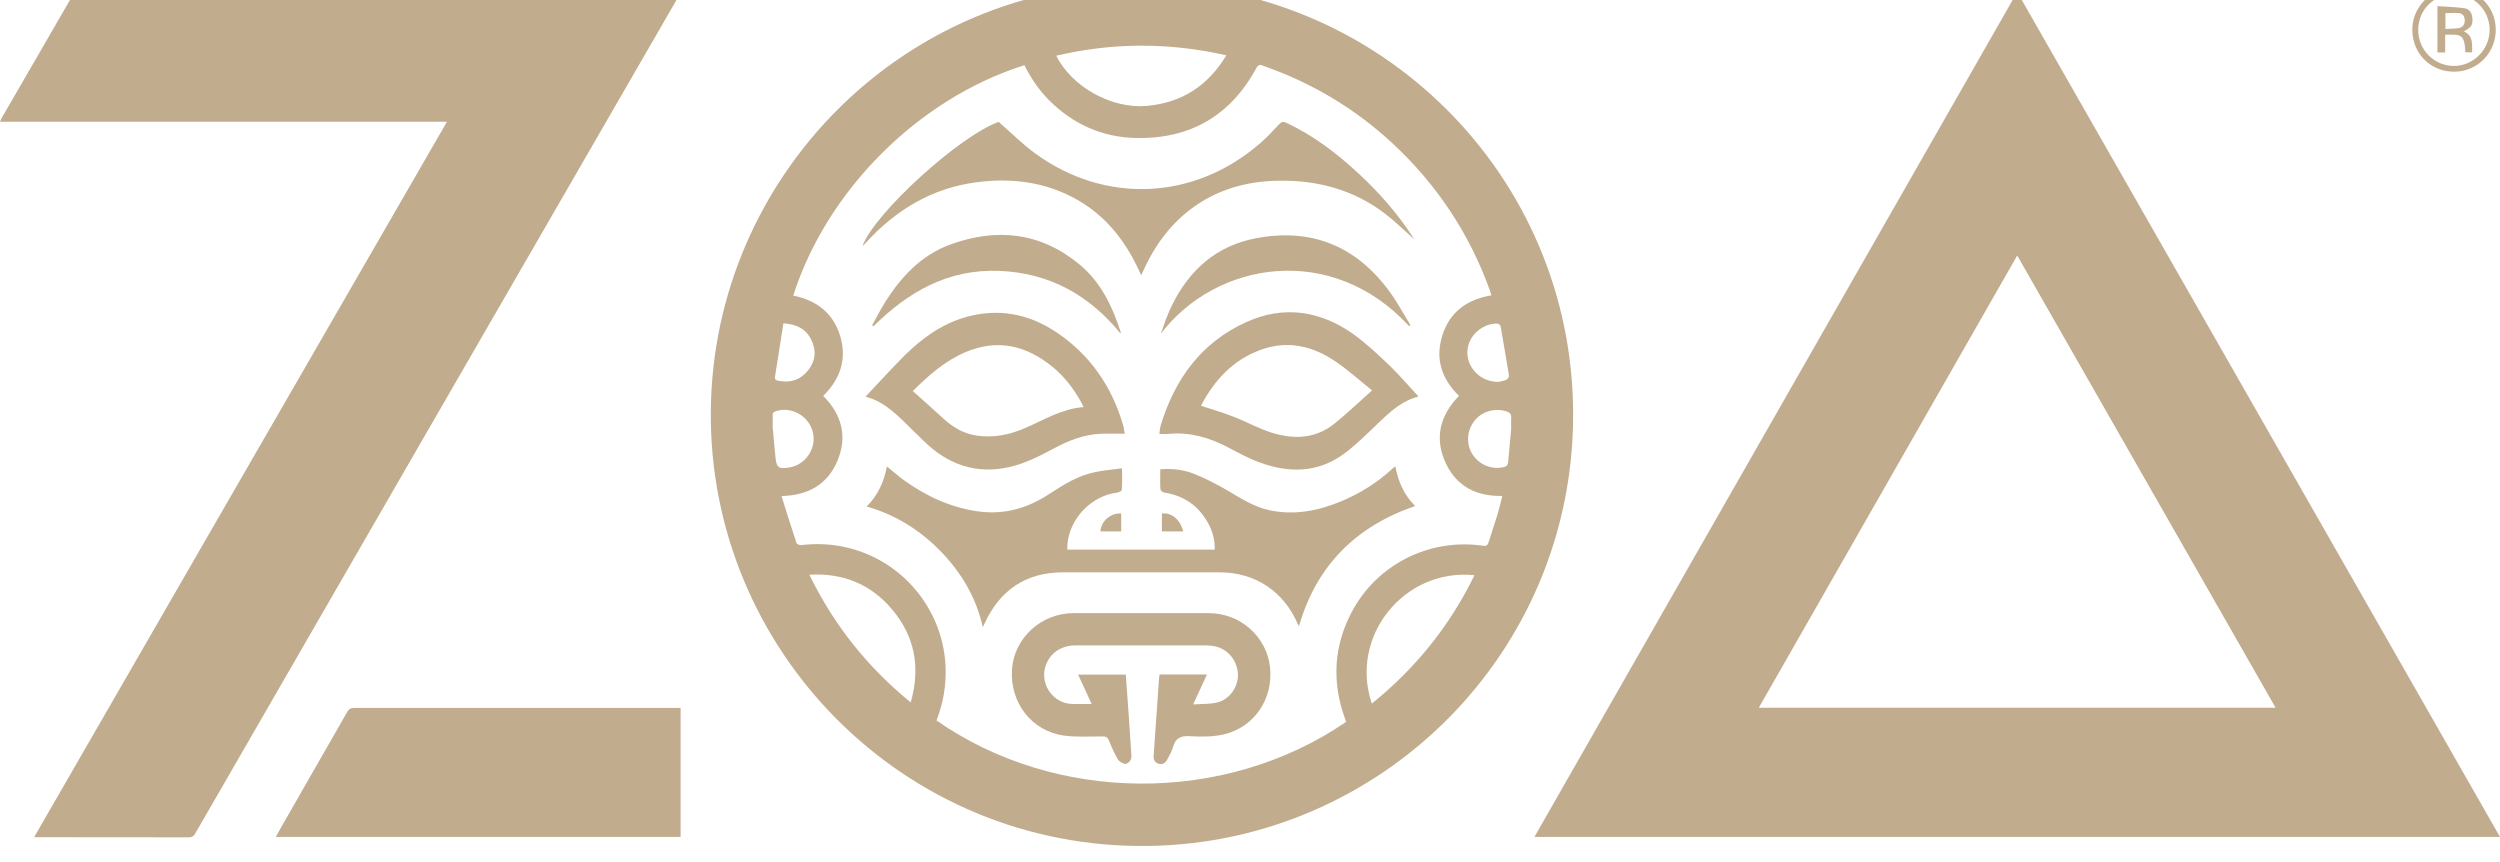 <svg xmlns="http://www.w3.org/2000/svg" id="Layer_1" viewBox="0 0 200.19 69.05"><defs><style>      .cls-1 {        fill: #c1ac8e;      }    </style></defs><g id="_x32_JRbZy"><g><path class="cls-1" d="M200.19,67.02h-77.32c12.89-22.55,25.75-45.07,38.66-67.66,12.9,22.58,25.77,45.1,38.66,67.66ZM161.53,20.46c-6.92,12.11-13.79,24.13-20.69,36.21h41.38c-6.9-12.08-13.78-24.11-20.69-36.21Z"></path><path class="cls-1" d="M91.42-1.31c18.92-.05,34.57,15.28,34.55,34.54-.01,19.09-15.36,34.23-33.98,34.51-19.63.29-35.28-15.7-35.07-34.89.2-18.71,15.43-34.16,34.5-34.16ZM107.79,57.8c-.04-.12-.09-.24-.13-.37-1.01-2.89-.85-5.71.58-8.42,2.02-3.82,6.22-5.93,10.51-5.31.25.04.37-.02.45-.27.23-.74.48-1.48.71-2.22.15-.49.26-.99.39-1.5-2.05.05-3.61-.74-4.49-2.54-.98-2.03-.53-3.88,1.02-5.47-1.41-1.38-1.93-3-1.32-4.88.6-1.87,2-2.85,3.92-3.17-.06-.17-.1-.3-.14-.43-1.64-4.55-4.25-8.46-7.79-11.75-2.99-2.77-6.42-4.82-10.26-6.17-.23-.08-.43-.23-.63.14-2.07,3.82-5.31,5.7-9.64,5.61-2.7-.06-5.02-1.09-6.94-3-.83-.83-1.48-1.78-2-2.83-8.56,2.7-15.85,10.1-18.51,18.45,1.86.37,3.2,1.39,3.76,3.24.55,1.85.01,3.44-1.36,4.79,1.47,1.48,1.95,3.21,1.16,5.15-.79,1.93-2.35,2.82-4.5,2.87.41,1.3.79,2.53,1.2,3.76.03.09.25.18.36.17,1.28-.15,2.54-.09,3.79.22,4.43,1.09,7.63,5.03,7.79,9.58.05,1.47-.2,2.88-.73,4.24,9.49,6.63,23.03,6.82,32.82.1h-.02ZM84.58,4.46c1.26,2.52,4.45,4.27,7.25,4.02,2.79-.25,4.89-1.59,6.37-4.05-4.59-1.04-9.09-1.03-13.62.03ZM109.85,56.34c3.52-2.84,6.25-6.24,8.22-10.28-5.6-.58-10.05,4.87-8.22,10.28ZM72.93,56.24c.8-2.82.32-5.31-1.53-7.48-1.69-1.99-3.9-2.89-6.59-2.74,1.96,4.02,4.63,7.38,8.11,10.22h.01ZM121.01,34.32c0-.22-.02-.55,0-.87.02-.29-.11-.41-.36-.5-.91-.31-1.96-.02-2.56.72-.63.78-.71,1.85-.2,2.68.53.85,1.51,1.26,2.47,1.07.28-.06.39-.18.41-.46.07-.84.15-1.69.24-2.64ZM61.89,34.36c.08.86.13,1.62.22,2.38.08.69.28.82.97.71.09,0,.19-.03.28-.05,1.26-.29,2.06-1.62,1.71-2.87-.35-1.24-1.69-1.99-2.9-1.62-.22.06-.31.16-.3.4.02.38,0,.76,0,1.05h.02ZM119.96,30.58c.14-.03.41-.06.66-.17.1-.04.23-.24.21-.35-.2-1.28-.43-2.55-.65-3.83-.04-.24-.16-.34-.42-.32-1.25.07-2.3,1.16-2.26,2.37.04,1.25,1.09,2.29,2.46,2.3ZM62.73,25.9c-.23,1.44-.45,2.86-.67,4.26-.05.28.15.31.34.34.93.18,1.71-.1,2.3-.83.6-.75.69-1.59.27-2.45-.42-.87-1.16-1.26-2.23-1.33h-.01Z"></path><path class="cls-1" d="M2.73,67.04C13.76,47.92,24.75,28.86,35.79,9.75H0c.07-.15.1-.24.15-.33C2.03,6.17,3.91,2.94,5.78-.31c.14-.23.28-.31.55-.31h48.18c-.19.35-.36.65-.53.95-6.91,11.96-13.81,23.91-20.72,35.87-5.87,10.16-11.73,20.32-17.59,30.48-.13.23-.24.37-.55.37-3.98-.01-7.96-.01-11.95-.01h-.44Z"></path><path class="cls-1" d="M54.5,56.69v10.33H22.08c.21-.37.4-.71.59-1.05,1.71-2.99,3.43-5.97,5.14-8.97.13-.24.28-.31.55-.31h26.15,0Z"></path><path class="cls-1" d="M196.57,5.74c-1.88.04-3.37-1.4-3.4-3.3-.04-1.81,1.42-3.34,3.21-3.38,1.91-.04,3.43,1.38,3.47,3.24.04,1.88-1.4,3.4-3.27,3.44h-.01ZM199.36,2.4c0-1.6-1.26-2.86-2.86-2.87-1.59,0-2.86,1.26-2.86,2.86s1.27,2.88,2.85,2.89c1.55.01,2.87-1.31,2.87-2.88Z"></path><path class="cls-1" d="M111.73,37.33c.23,1.24.71,2.32,1.59,3.19-4.75,1.63-7.9,4.77-9.3,9.61-.02-.04-.07-.09-.1-.16-1.1-2.6-3.42-4.14-6.23-4.14h-12.56c-2.99,0-5.08,1.43-6.31,4.14-.03.06-.06.11-.12.25-.54-2.4-1.72-4.36-3.36-6.06-1.65-1.7-3.6-2.93-5.94-3.6.9-.9,1.39-1.98,1.62-3.21.46.37.87.74,1.32,1.07,1.8,1.3,3.76,2.22,5.98,2.53,2.06.29,3.93-.24,5.65-1.36,1.18-.77,2.37-1.53,3.79-1.8.67-.13,1.34-.19,2.09-.29,0,.64.02,1.18-.02,1.72,0,.08-.22.2-.35.22-2.1.26-3.86,2.09-4.01,4.21v.36h11.8c.02-.76-.17-1.47-.53-2.12-.77-1.4-1.95-2.21-3.53-2.45-.11-.02-.28-.17-.29-.27-.03-.52-.01-1.03-.01-1.59.96-.08,1.87.03,2.72.37.9.36,1.76.8,2.6,1.29,1.1.64,2.16,1.35,3.43,1.62,1.99.42,3.88.05,5.72-.71,1.53-.64,2.91-1.5,4.13-2.63.06-.05.12-.1.22-.18h0Z"></path><path class="cls-1" d="M87.42,56.38c-.38-.83-.73-1.57-1.09-2.36h3.82c.08,1.08.16,2.14.23,3.21.07,1.05.14,2.1.21,3.15.01.17.02.38-.07.51-.09.14-.31.31-.44.28-.21-.05-.47-.19-.57-.37-.28-.48-.51-1-.72-1.52-.1-.25-.24-.31-.49-.31-1.04,0-2.09.07-3.11-.07-2.61-.37-4.35-2.67-4.15-5.34.19-2.48,2.34-4.45,4.89-4.46,3.63,0,7.25,0,10.88,0,2.52,0,4.62,1.89,4.89,4.32.28,2.54-1.27,4.85-3.76,5.4-.87.19-1.8.18-2.69.13-.71-.04-1.12.16-1.31.85-.1.35-.29.68-.46,1-.14.28-.37.46-.7.36-.31-.09-.42-.35-.4-.64.14-2.1.29-4.2.44-6.3,0-.07.03-.13.05-.21h3.78c-.36.79-.71,1.54-1.11,2.4.71-.05,1.34-.02,1.93-.16,1-.23,1.71-1.28,1.66-2.28-.06-1.1-.82-2.01-1.86-2.22-.24-.05-.49-.07-.73-.07h-10.39c-1.21,0-2.11.64-2.44,1.7-.44,1.43.63,2.94,2.12,2.99.49.02.98,0,1.57,0h.02Z"></path><path class="cls-1" d="M113.25,19.16c-.82-.72-1.56-1.46-2.38-2.08-2.51-1.9-5.38-2.66-8.5-2.61-2.59.04-4.97.72-7.05,2.3-1.7,1.3-2.91,2.99-3.78,4.93-.04.09-.08.17-.15.34-.08-.17-.14-.28-.19-.39-1.23-2.67-3.03-4.8-5.74-6.07-2.35-1.1-4.83-1.32-7.38-.97-3.47.48-6.28,2.18-8.64,4.71-.1.11-.21.22-.31.33-.02.02-.04.02-.06.03,1.01-2.67,7.81-8.83,10.9-9.92,1,.87,1.91,1.79,2.94,2.54,5.6,4.06,12.68,3.74,17.93-.77.57-.49,1.09-1.04,1.6-1.59.19-.2.31-.22.55-.11,2.21,1.02,4.11,2.49,5.88,4.14,1.58,1.47,2.99,3.08,4.18,4.88.05.08.1.16.19.29v.02Z"></path><path class="cls-1" d="M113.56,31.76c-1.61.42-2.69,1.66-3.87,2.77-.69.65-1.37,1.31-2.13,1.85-2.1,1.51-4.39,1.5-6.72.64-.88-.32-1.71-.78-2.55-1.22-1.5-.78-3.06-1.23-4.77-1.05-.2.02-.41,0-.68,0,.03-.23.04-.45.1-.67,1.13-3.72,3.25-6.66,6.86-8.29,2.99-1.35,5.89-.92,8.55.95,1.05.75,2,1.65,2.94,2.55.8.77,1.52,1.63,2.29,2.45l-.02.02ZM109.87,31.26c-.94-.75-1.87-1.59-2.89-2.29-1.84-1.26-3.85-1.75-6.02-.96-2.23.81-3.72,2.43-4.79,4.48-.02.03,0,.08,0,0,.9.3,1.76.55,2.59.87,1.03.4,2.01.95,3.05,1.28,1.77.56,3.53.51,5.05-.72,1.02-.82,1.96-1.73,3.01-2.66Z"></path><path class="cls-1" d="M69.31,31.76c1.04-1.09,2.04-2.21,3.1-3.27,1.38-1.37,2.94-2.51,4.83-3.07,2.65-.78,5.14-.31,7.39,1.21,2.64,1.78,4.37,4.28,5.28,7.33.08.25.1.52.15.77-.65,0-1.25-.02-1.85,0-1.4.05-2.66.55-3.88,1.21-1.12.6-2.25,1.17-3.5,1.46-2.68.6-4.93-.2-6.85-2.08-.32-.31-.65-.62-.97-.94-1.11-1.1-2.18-2.23-3.71-2.62h0ZM73.09,31.31c.83.75,1.63,1.45,2.41,2.17.76.7,1.6,1.22,2.64,1.39,1.4.22,2.71-.05,3.99-.61,1.49-.65,2.91-1.53,4.63-1.66-.07-.15-.11-.28-.18-.39-.6-1.07-1.33-2.04-2.28-2.82-2.1-1.72-4.41-2.29-6.99-1.19-1.67.71-2.99,1.89-4.22,3.12h0Z"></path><path class="cls-1" d="M112.83,26.11c-6.21-6.75-15.47-5.18-19.87.61.13-.38.26-.77.4-1.15.15-.38.31-.76.49-1.13,1.4-2.84,3.56-4.76,6.72-5.36,4.41-.84,7.97.59,10.64,4.19.65.87,1.16,1.84,1.73,2.76-.04.03-.08.05-.12.08h.01Z"></path><path class="cls-1" d="M69.83,26.06c.35-.62.67-1.27,1.05-1.87,1.28-2.03,2.89-3.75,5.19-4.6,3.73-1.37,7.27-1,10.4,1.61,1.68,1.4,2.6,3.32,3.26,5.36.01.03,0,.08,0,.15-2.53-3.11-5.73-4.87-9.75-5.02-4.06-.15-7.26,1.68-10.04,4.44-.03-.03-.06-.05-.09-.08h-.02Z"></path><path class="cls-1" d="M89.78,41.12v1.43h-1.66c.03-.81.84-1.5,1.66-1.43Z"></path><path class="cls-1" d="M93.04,42.55v-1.43c.77-.09,1.45.46,1.71,1.43h-1.71Z"></path><path class="cls-1" d="M197.29,2.51c.79.36.65,1.03.67,1.68h-.54c-.08-1.5-.36-1.43-1.62-1.41v1.42h-.62V.49c.72.05,1.46.07,2.17.17.4.06.6.39.63.8.04.54-.08.74-.7,1.05h0ZM195.82,2.32c.38-.02.72-.02,1.05-.07.33-.04.49-.29.5-.6,0-.32-.15-.57-.49-.6-.34-.03-.69,0-1.06,0v1.28h0Z"></path></g></g></svg>